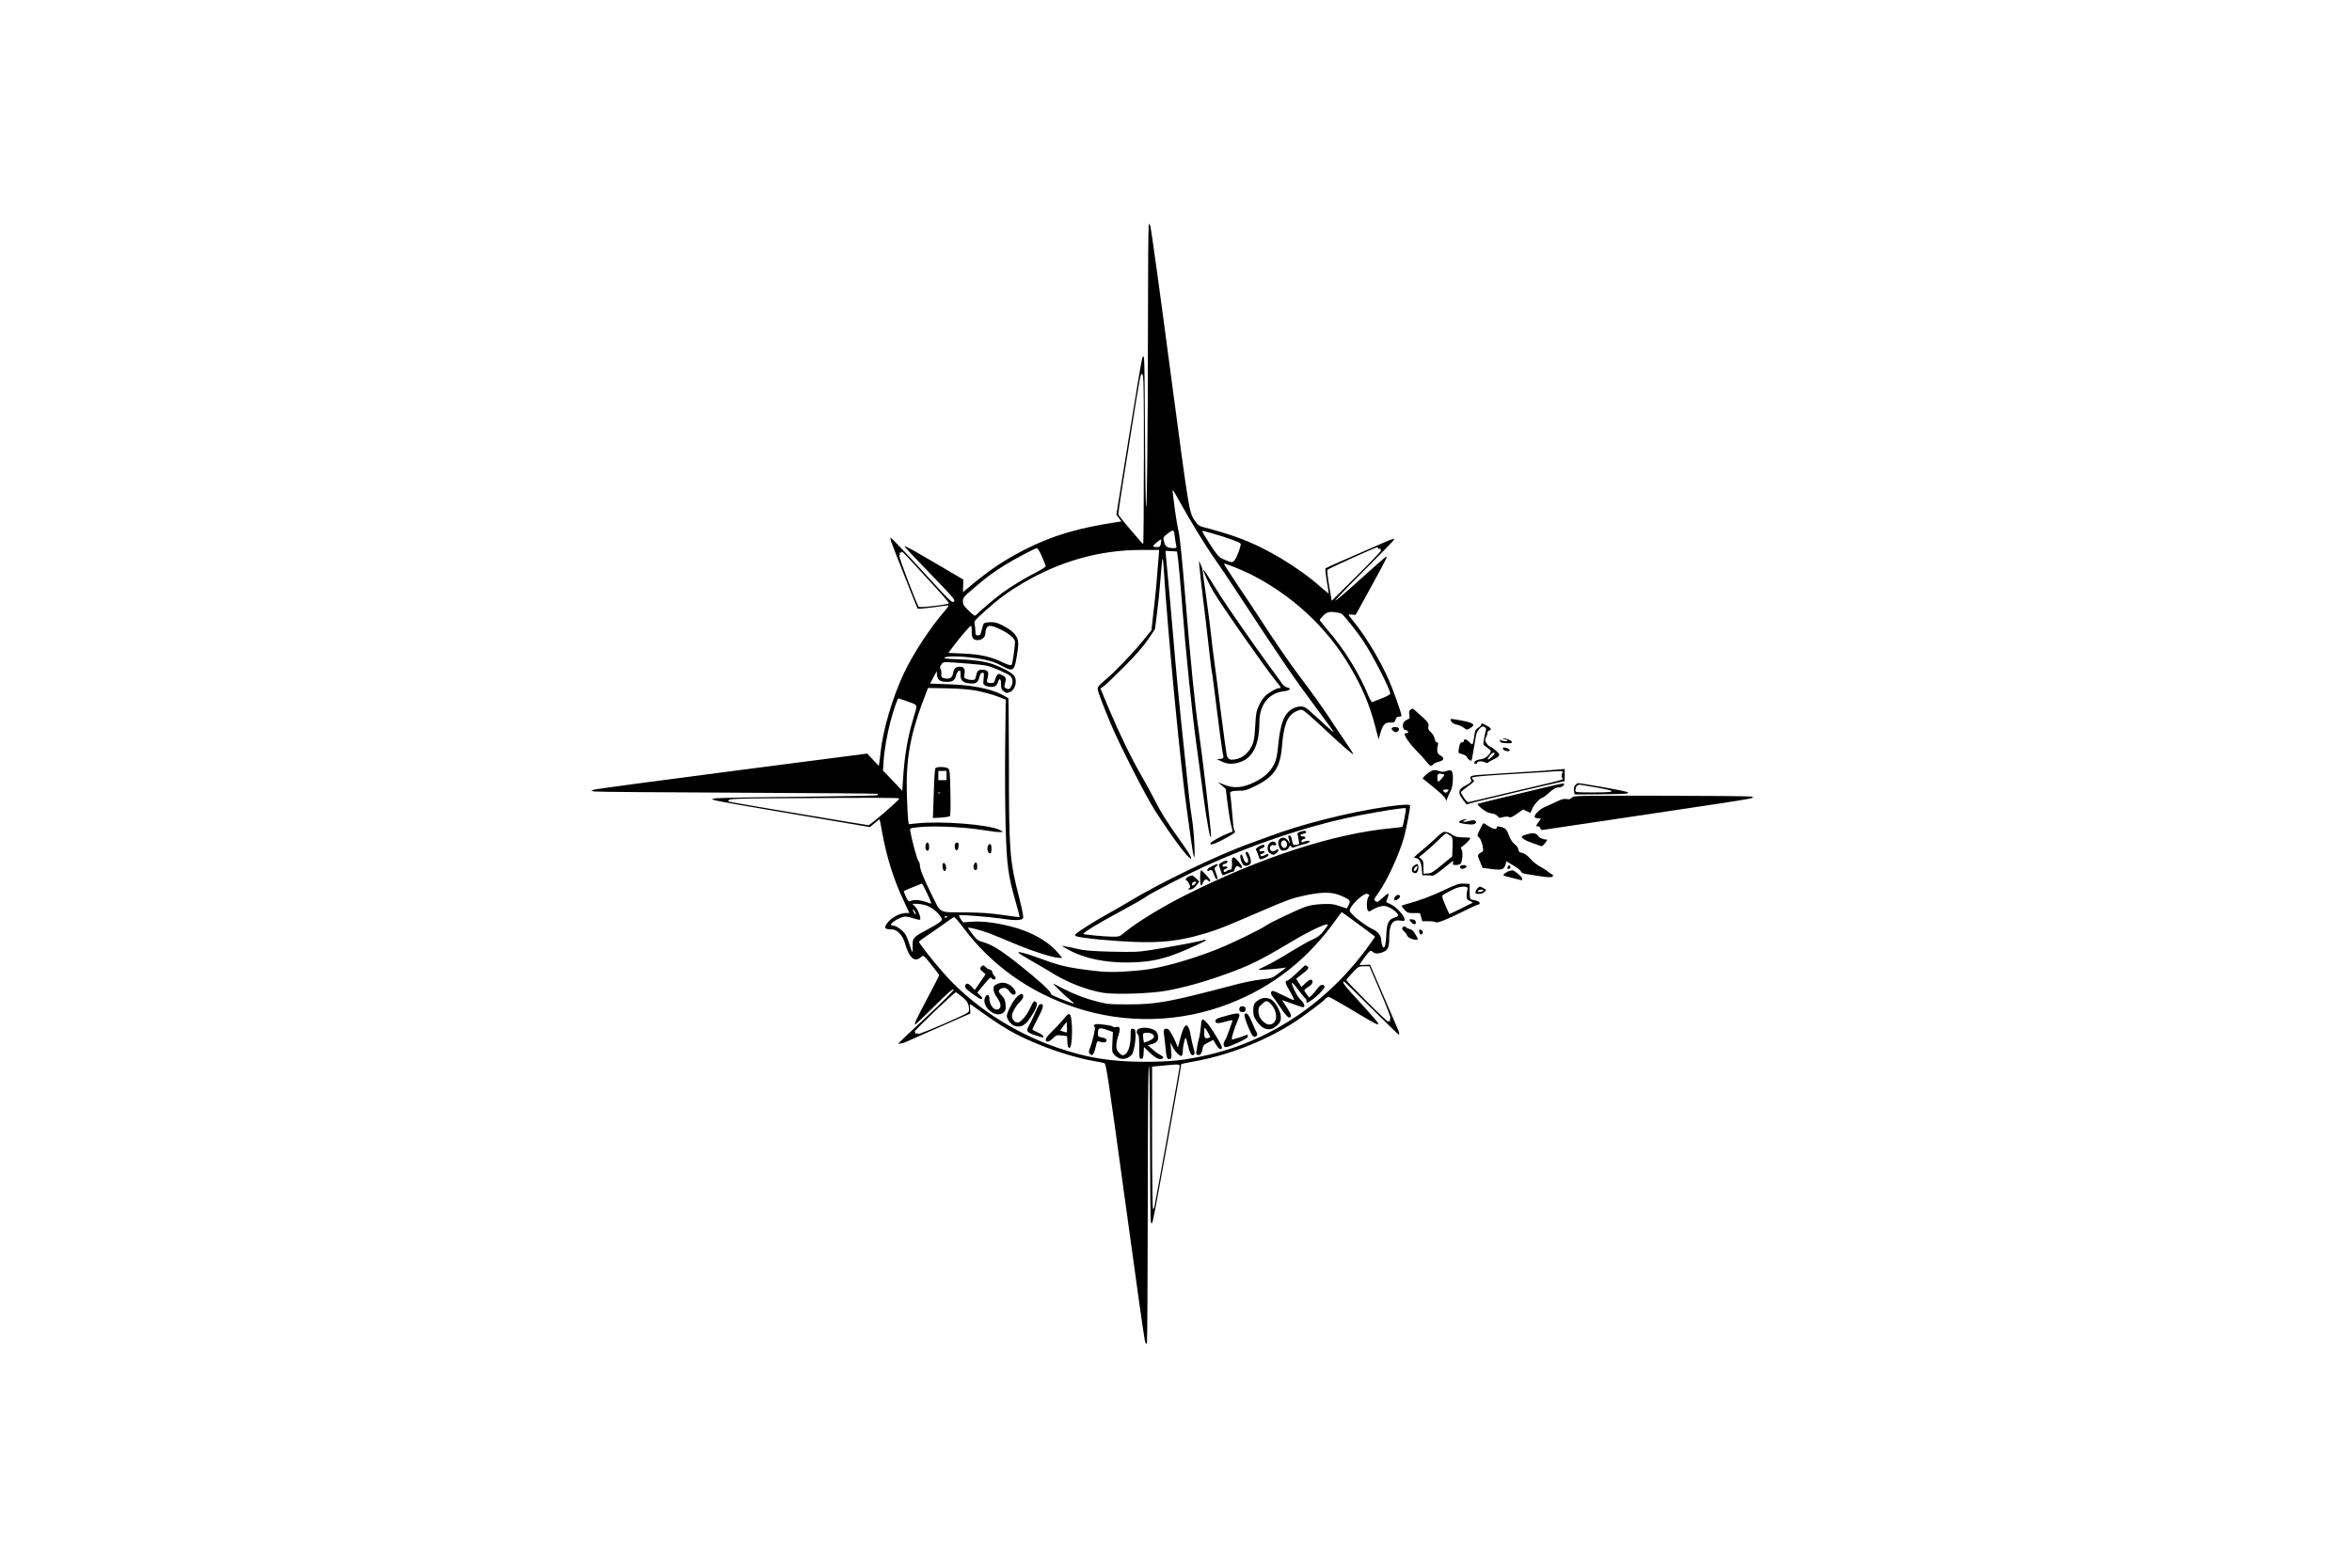 <?xml version="1.0" encoding="UTF-8"?> <svg xmlns="http://www.w3.org/2000/svg" id="Calque_2" data-name="Calque 2" viewBox="0 0 600 400"><defs><style> .cls-1 { fill: none; } .cls-1, .cls-2 { stroke-width: 0px; } </style></defs><g id="Calque_1-2" data-name="Calque 1"><rect class="cls-1" width="600" height="400"></rect><g id="Isula"><path class="cls-2" d="m293.03,57.91c-.1.47-.18,11.35-.18,24.16,0,28.17-.31,53.45-.55,46.04-.1-2.66-.18-11.87-.23-20.48-.03-8.61-.13-15.94-.23-16.3-.18-.63-.21-.63-.5.26-.16.5-1.7,9.65-3.42,20.32l-3.13,19.41.65.86.65.86-.86.13c-10.17,1.51-16.83,3.5-23.82,7.07-5.5,2.82-9.08,5.24-14.79,10.04l-.97.81.05-1.59.05-1.62-6.65-3.91c-3.65-2.17-7.07-4.1-7.57-4.3-.86-.37-.89-.37-.52.1.21.26,3.18,3.37,6.57,6.89,5.87,6.08,6.18,6.44,5.74,6.83-.44.42-.91-.05-8.27-8.09-4.28-4.67-7.85-8.37-7.88-8.24-.05.16.05.73.26,1.28.86,2.37,6.52,16.7,6.65,16.85.1.1,1.83-.05,3.83-.31,2.01-.29,3.81-.52,4.02-.52.18,0-.16.55-.76,1.23-3.78,4.33-8.19,11.03-10.59,16.12-2.9,6.13-5.4,14.63-5.97,20.35-.08.86-.21,1.96-.29,2.4l-.13.86-1.49-1.57-1.49-1.57-34.17,4.43c-18.78,2.43-34.64,4.57-35.22,4.72l-1.04.31.78.21c.44.1,16.85.23,36.47.31,19.64.08,35.77.21,35.84.29.1.08.08.23-.03.34-.1.13-9.26.29-20.32.42-11.09.1-20.56.29-21.05.39l-.91.21.91.31c.5.16,9.57,1.77,20.19,3.55l19.28,3.26,1.2-1.02c.65-.55,1.23-.99,1.25-.94.05.03.31,1.41.6,3.05,1.17,6.52,2.97,12.31,5.63,17.9l1.38,2.95h-.97c-1.38,0-3.47,1.07-4.43,2.24-1.25,1.51-1.04,1.93.91,1.93,1.36,0,2.77,1.49,3.34,3.52,1.12,3.86,2.5,5.01,4.17,3.5.55-.5.57-.47,2.56,1.98,1.1,1.38,2.01,2.58,2.01,2.71,0,.1-1.33,2.71-2.97,5.79-2.95,5.56-3.5,6.76-3.13,6.76.1,0,2.3-2.09,4.85-4.62,3.29-3.29,4.72-4.54,4.93-4.33.18.18-1.83,2.22-6.91,6.99-3.97,3.68-7.2,6.76-7.2,6.83,0,.16,1.59-.18,1.96-.42.16-.08,3.91-1.75,8.35-3.7l8.09-3.55-.1-1.25c-.08-1.23-.05-1.25.44-.89,8.24,5.97,11.11,7.64,17.74,10.3,4.23,1.7,9.47,3.26,12.97,3.89,1.43.23,2.84.52,3.13.63.44.18.89,3.08,5.27,35.01,2.61,19.15,4.88,35.27,5.06,35.84.31.99.34,1.02.52.39.1-.37.18-16.36.21-35.56.03-23.06.1-34.88.29-34.88s.26,6.68.29,19.49c.03,10.75.1,19.8.21,20.17.18.63.21.63.5-.26.39-1.17,7.36-39.68,7.23-39.91-.05-.08,1.15-.37,2.69-.63,8.66-1.46,18.03-5.01,25.51-9.7,2.53-1.57,7.75-5.45,8.56-6.34.29-.31.65-.55.86-.55.18,0,2.24,1.15,4.59,2.53,2.32,1.41,4.46,2.66,4.75,2.82s1.07.63,1.75,1.02,1.38.68,1.57.63c.29-.1-1.04-1.67-6.42-7.51-2.24-2.45-2.9-3.39-2.3-3.39.1,0,3.23,3.05,6.97,6.78s6.89,6.78,6.99,6.78c.23,0,.05-.83-.37-1.7-.13-.29-1.75-4.04-3.6-8.35l-3.37-7.83-1.33.08c-.73.05-1.33.03-1.33-.05,0-.1.6-.99,1.36-1.98,1.17-1.57,1.41-1.77,1.77-1.46.68.6,1.33.7,2.4.37,1.64-.5,2.03-1.2,2.03-3.78,0-3.5.81-4.75,2.9-4.41.89.13,1.02.1,1.02-.34,0-.81-1.98-3.03-3.31-3.7l-1.36-.68c-.05-.03.1-.52.34-1.12.55-1.36.18-1.33-1.36.1-1.12,1.04-1.28,1.12-1.72.78-.5-.34-.47-.44.81-2.24,2.27-3.26,5.24-9.76,6.44-14.03.57-2.01,1.7-7.9,1.54-8.17-.18-.31-2.11-.21-5.95.34-9.94,1.46-21.81,4.46-30.52,7.77-1.15.42-3.13,1.15-4.43,1.62-8.11,2.9-22.98,10.07-30.78,14.82-1.28.78-3.5,2.06-4.88,2.82-3.76,2.06-8.56,5.09-8.82,5.58-.18.37.05.47,1.64.73,1.04.18,3.18.42,4.75.57,13.3,1.17,18.73.83,27.03-1.67,3.31-1.02,4.62-1.54,14.71-5.9,5.97-2.56,7.23-3.03,10.43-3.7,4.62-.97,6.99-.94,9.44.16,2.14.97,2.3,1.17,1.72,2.3l-.44.86-1.83-.6c-1.59-.55-2.22-.6-4.46-.52-1.77.08-3.16.31-4.3.7-1.93.68-8.77,3.91-9.86,4.67-1.57,1.12-9.03,4.72-12.83,6.23-7.12,2.79-14.63,4.85-19.17,5.27-6.78.63-8.87.6-14.14-.1-5.14-.68-7.04-1.15-12.63-3.23-2.95-1.07-4.83-1.54-4.57-1.1.1.16,1.64,1.1,3.44,2.11s3.91,2.27,4.67,2.74c4.1,2.63,9.52,4.75,13.67,5.37,3.23.47,12.08.16,15.94-.55,4.43-.81,9.21-2.11,14.48-3.99,6.7-2.37,9.26-3.63,17.56-8.58,4.8-2.87,9.21-4.9,9.18-4.23-.03.13-.52.86-1.15,1.64-.89,1.1-1.54,1.57-2.82,2.11-.89.39-3.39,1.8-5.56,3.13-2.14,1.36-4.88,2.9-6.08,3.47-1.2.55-2.14,1.04-2.09,1.1.13.16,6.5-.39,6.78-.55.1-.08.21-.08.21-.03,0,.08-.78.73-1.77,1.43-1.72,1.3-1.8,1.33-4.49,1.62-1.51.16-4.49.76-6.65,1.33-16.9,4.46-20.01,5.03-27.26,5.03-4.67.03-5.32-.05-7.85-.68-3.18-.81-5.87-1.83-8.92-3.39-1.17-.63-2.24-1.17-2.4-1.23-.37-.13,3.44,3.55,4.49,4.33.5.37.83.7.78.76-.08.1-3.81-1.33-5.19-1.98-.42-.18-.73-.47-.73-.63,0-.55-3.18-3.42-7.85-7.15-4.9-3.89-7.04-5.22-9.39-5.9-1.28-.37-1.62-.6-2.69-1.98-.7-.89-1.2-1.64-1.15-1.7.18-.18,3.13.6,5.3,1.38,1.15.44,4.07,1.62,6.5,2.66,4.43,1.88,9.97,3.65,11.43,3.65h.78l-1.15-1.36c-1.49-1.77-3.7-3.39-6.6-4.77-4.1-1.98-11.19-3.44-15.29-3.1l-2.24.16-.6-.81c-.31-.47-.5-.91-.42-.99.21-.21,7.51.37,10.59.83,3.5.55,5.4.52,5.71-.08.16-.31-.13-1.9-1.02-5.4-2.43-9.5-2.58-11.74-2.58-34.64-.03-8.74-.08-15.97-.13-16.07-.08-.1-.89-.57-1.8-1.02-3.08-1.51-7.72-2.4-13.8-2.58l-4.38-.16.86-1.59.83-1.59.08.99c.1,1.25.81,1.75,2.56,1.75,1.51,0,2.01-.39,2.37-1.83.13-.52.42-.94.68-.99.37-.08.44.1.39.97-.05,1.41.52,2.01,2.14,2.22,1.7.23,2.27-.1,2.66-1.54.23-.83.44-1.17.78-1.17.42,0,.44.18.31,1.51-.16,1.43-.13,1.51.52,1.83.83.37,1.96.39,2.5.05.21-.13.5-.6.65-1.02.39-1.17.78-.86.78.6,0,1.07.1,1.36.7,1.8.63.47.78.5,1.54.18,1.43-.6,2.01-2.97,1.04-4.23-.63-.78-2.92-2.01-5.4-2.9-2.03-.73-5.45-1.17-9.68-1.28-1.49-.03-2.69-.16-2.69-.26,0-.7,5.82-.52,10.04.34,1.83.37,3.18.83,4.51,1.57,3.29,1.75,3.37,1.67,4.23-4.28.39-2.82-.52-4.2-3.89-5.97-1.36-.68-1.98-.86-3.1-.83-.76.03-1.51.16-1.67.31-.13.13-.39.89-.57,1.64-.26,1.25-.37,1.41-.94,1.41s-.65-.1-.68-1.17c-.03-.65-.1-1.46-.21-1.83-.16-.57.13-.91,2.53-3.08,3.68-3.29,5.97-4.98,9.63-7.15,9.65-5.71,19.77-8.56,30.42-8.56h4.51l-.16,2.14c-.47,6.16-.68,8.61-1.23,13.25l-.57,5.09-2.22,2.74c-2.79,3.42-7.36,8.14-9.7,10.07-1.33,1.1-1.8,1.64-1.8,2.11,0,.65,1.36,4.28,3.39,9.08,2.24,5.32,8.87,18.31,11.14,21.86,4.3,6.73,8.56,12.44,9.26,12.44.37,0-.52-1.54-2.79-4.7-3.13-4.38-4.88-7.12-6.26-9.91-.68-1.36-2.14-4.07-3.26-6-2.97-5.17-5.69-10.75-8.4-17.14l-2.37-5.66.89-.65c.5-.34,2.82-2.58,5.19-4.96,3.1-3.13,4.8-5.06,6.08-6.94l1.75-2.61.5-3.91c.29-2.17.65-5.69.81-7.83.18-2.17.39-4.67.5-5.61q.18-1.67.39,1.43c1.1,17.37,4.41,51.86,6.03,62.74.21,1.36.6,4.33.91,6.57.29,2.24.65,4.36.78,4.7.44,1.02.08-6.37-.5-9.83-.26-1.72-.57-4.02-.68-5.09s-.63-6.18-1.2-11.35c-1.25-11.69-2.09-20.27-3.1-32.35-.44-5.17-.97-11.03-1.17-13.04s-.42-4.28-.47-5.03l-.1-1.38,1.46.08,1.46.08.31,2.35c.16,1.28.63,6.34.99,11.22.91,11.84,2.48,27.13,3.63,35.53.52,3.78,1.36,9.94,1.85,13.7.99,7.17,1.75,11.11,1.9,9.78.1-.83-2.27-20.95-3.21-27.34-.89-5.84-1.98-16.8-3.39-33.89-.78-9.42-1.33-14.97-1.67-16.43-.29-1.23-.7-3.68-.94-5.48-.21-1.8-.47-3.78-.55-4.43-.13-1.1,0-.91,1.8,2.35,2.71,4.9,6.65,11.35,9.05,14.74,1.12,1.57,3.76,5.5,5.87,8.74,11.66,17.77,13.67,20.71,20.11,29.4,2.06,2.77,3.94,5.35,4.2,5.74.23.39-1.07-.68-2.92-2.43-1.88-1.72-3.68-3.34-4.04-3.57-.86-.6-2.14-.55-3.39.08-2.19,1.12-3.23,3.68-3.76,9.18-.29,2.87-.47,3.83-1.04,4.98-.97,1.98-2.53,3.44-5.09,4.67-2.95,1.43-5.14,1.62-7.62.65l-1.67-.68,1.02.86.99.86.47,3.76c.26,2.06.65,4.51.89,5.43.26.91.42,1.67.37,1.7s-.6.26-1.25.5c-1.59.6-4.25,2.11-4.38,2.48-.18.55.7.34,2.61-.63,2.79-1.41,3.99-2.22,3.63-2.43-.18-.13-.37-.89-.44-1.75-.26-3.29-.65-7.3-.78-7.93q-.1-.65,1.9-.65c1.9,0,2.22-.1,4.59-1.25,4.7-2.3,6.29-4.67,6.73-9.99.44-5.56,1.36-7.9,3.47-8.95.94-.47,1.41-.57,1.85-.39.34.13,2.77,2.24,5.4,4.72,4.51,4.23,7.51,6.83,7.51,6.5,0-.08-1.25-2.01-2.79-4.25-1.54-2.27-3.16-4.67-3.57-5.35-1.46-2.22-4.41-6.31-7.49-10.41-2.66-3.52-6.23-8.74-10.54-15.39-.73-1.12-2.97-4.51-5.03-7.54-2.03-3.05-3.68-5.61-3.6-5.66.16-.16,4.49,1.57,6.68,2.66,10.54,5.27,19.54,13.57,25.33,23.4,3.26,5.48,5.14,9.91,6.6,15.57l.83,3.21.44-1.51c.63-2.22,1.17-2.82,2.5-2.77.99.05,1.12-.03,1.38-.73.18-.57.42-.78.89-.78.34,0,.63-.1.63-.26,0-.63-2.14-6.65-3.23-9.13-2.17-4.85-5.58-10.59-8.45-14.22-.78-1.02-1.57-1.98-1.7-2.17-.21-.29-.08-.34.7-.26l.99.08,3.86-7.02c2.14-3.86,3.94-7.25,3.99-7.51.13-.42.08-.42-.42-.08-.31.21-3.23,2.82-6.52,5.77-3.26,2.95-6.03,5.3-6.13,5.22-.08-.1,3.26-3.6,7.46-7.8s7.62-7.72,7.62-7.83c0-.26-.81-.05-2.22.6-.57.26-4.2,1.83-8.09,3.52-3.86,1.67-7.12,3.13-7.23,3.23-.1.08.03,1.51.31,3.16s.52,3.1.52,3.23-.86-.55-1.88-1.46c-5.9-5.24-14.22-10.23-21.47-12.83-2.27-.81-6.1-1.96-9-2.69-.63-.16-1.12-.55-1.62-1.25-1.72-2.53-1.46-1.04-6.5-38.87-2.58-19.67-4.88-36.1-5.03-36.52l-.31-.78-.18.89Zm-1.23,59.4c0,11.82-.08,21.5-.18,21.5-.18-.03-5.22-5.92-6.05-7.12-.42-.6-.68,1.28,2.74-20.01,2.71-16.85,2.63-16.57,3.13-16.15.31.26.37,3.55.37,21.78Zm7.93,19.93c.1.78.26,1.7.34,2.01.1.5.03.6-.52.6-1.64,0-2.19-.29-2.5-1.3-.42-1.41-.42-1.46.94-2.48,1.41-1.07,1.49-1.02,1.75,1.17Zm9.42-1.17c3.47.94,7.23,2.3,7.36,2.66.08.18-.23,1.36-.73,2.58q-.86,2.24-1.67,2.11c-.47-.08-1.41-.42-2.11-.76-1.1-.52-1.49-.97-3.29-3.73-1.1-1.72-2.01-3.23-2.01-3.34-.03-.13.18-.16.44-.08.23.08,1.15.31,2.01.55Zm-13.02,2.61c-.16.83-.26.91-1.07.91-.5,0-.91-.1-.91-.23,0-.26,1.9-1.85,2.06-1.72.05.05,0,.52-.08,1.04Zm55.41,1.2c0,.16.18.21.42.13.21-.08.34-.05.23.08-.08.13-.03.29.13.34s-2.63,2.95-6.16,6.47l-6.44,6.39-.65-3.78c-.37-2.24-.55-3.91-.42-4.12.21-.29,12.08-5.69,12.7-5.77.1-.03.18.1.18.26Zm-85.75,2.11c.52,1.2.97,2.32.97,2.48,0,.18-1.07.86-2.37,1.54-2.74,1.36-6.47,3.63-8.58,5.17-1.8,1.33-5.71,4.59-6.37,5.35-.29.29-.63.55-.78.55s-.89-.6-1.64-1.36c-1.17-1.15-1.38-1.51-1.38-2.32,0-.86.18-1.12,2.43-3.03,3.18-2.77,5.32-4.38,8.24-6.18,2.66-1.64,7.77-4.33,8.22-4.33.18,0,.76.97,1.28,2.14Zm-29.04,5.82c2.77,3,5.11,5.66,5.22,5.9.21.37-.23.47-3.55.89-2.5.29-3.89.37-4.04.21-.5-.5-5.24-12.97-4.96-13.07.13-.05.18-.26.1-.5-.1-.29-.05-.37.13-.23.18.1.31.05.31-.16,0-.42.65.23,6.78,6.97Zm105.42,8.74c.65.37,4.15,4.77,5.79,7.3,2.61,4.04,6.7,12.08,6.7,13.15,0,.18-.97.73-2.14,1.17-1.2.47-2.3.91-2.45.97-.13.08-.55-.55-.89-1.38-2.4-5.92-6.23-12.13-10.67-17.22-1.02-1.2-1.85-2.24-1.85-2.35s.44-.65.99-1.2q.97-1.02,2.53-.83c.83.08,1.75.26,1.98.39Zm-94.28,4.54c-.03,1.7.34,2.24,1.54,2.24,1.04,0,1.93-.76,1.93-1.67,0-.37.1-.94.26-1.3.37-.97,1.3-.89,3.81.34,2.06.99,3.5,2.27,3.5,3.1,0,.97-.57,5.14-.78,5.69q-.23.57-2.27-.44c-2.97-1.46-5.77-2.11-10.2-2.3l-3.76-.16,1.38-1.83c1.77-2.35,4.12-5.09,4.41-5.09.13,0,.21.63.18,1.41Zm-.7,8.24c1.93.16,4.04.39,4.64.55,1.3.29,5.17,1.96,5.84,2.53s.83,1.72.34,2.63c-.44.86-.68.97-1.43.55-.42-.21-.44-.39-.23-1.1.39-1.41.29-1.75-.7-2.22-.91-.44-.94-.44-1.33.05-.21.29-.44.83-.52,1.23-.13.63-.29.73-1.02.73-1.1,0-1.17-.16-.81-1.49.37-1.41,0-1.9-1.41-1.9-1.1,0-1.3.26-1.64,1.88-.13.6-.31.73-.94.73-.42,0-1.04-.1-1.41-.26-.63-.23-.68-.34-.52-1.3.21-1.23-.18-1.83-1.12-1.83-1.07,0-1.59.44-1.77,1.57-.21,1.25-.81,1.64-2.09,1.41-.91-.16-1.02-.29-.91-1.33.03-.31-.08-.81-.23-1.07-.21-.42-.16-.65.23-1.17.57-.73.08-.73,7.04-.18Zm2.48,7.02c1.59.34,3.78.94,4.88,1.38l2.01.78-.13,11.53c-.08,6.31-.03,15.55.1,20.5.29,10.25.63,12.81,2.53,19.43.63,2.14,1.1,3.97,1.02,4.02-.05.05-1.96-.18-4.2-.52-3.23-.47-5.37-.63-9.86-.68-6.76-.05-5.87.42-8.35-4.51-1.98-3.99-3-6.52-3-7.46,0-.39-.16-.91-.37-1.12-.34-.37-1.64-5.14-2.06-7.49-.16-.78-.1-.83.68-.99,3.76-.65,12.37-.34,18.39.65,1.77.29,3.52.5,3.91.44l.7-.08-.78-.42c-2.63-1.41-14.84-2.4-21.29-1.72l-2.01.21-.16-.99c-.08-.55-.23-3.18-.31-5.84-.37-9.99.83-16.41,5.09-27.21l.29-.73,5.03.1c3.73.1,5.74.29,7.88.7Zm-18,2.69c2.58.94,2.45.5,1.33,4.25-1.51,5.03-2.27,9.6-2.66,15.89l-.16,2.61-2.45-2.61-2.48-2.58.16-2.43c.16-2.63.89-6.83,1.72-9.97s1.83-6,2.06-6c.1,0,1.23.37,2.48.83Zm-2.27,24.73c-.18.55-7.41,6.78-7.85,6.78s-32.97-5.48-35.09-5.9c-.68-.13-.78-.23-.55-.52s2.27-.37,10.38-.44c27.42-.18,33.21-.18,33.1.08Zm129.24,2.48c.13.16-.68,4.49-.89,4.72-.08.05-1.41.23-2.97.37-14.5,1.36-33.21,7.43-52.28,17.01-6,3-12.6,7.04-15.6,9.55-1.23,1.04-1.38,1.1-3,1.1-1.8,0-6.81-.47-7.46-.68-.5-.16,3.5-2.63,9.89-6.05,2.79-1.51,5.5-3.05,6-3.44,1.15-.89,9.86-5.4,14.87-7.72,11.92-5.45,24.99-9.91,36.65-12.47,3.78-.83,10.9-2.09,13.17-2.32.5-.05,1.04-.13,1.2-.13.16-.03.34,0,.42.08Zm-122.06,21.83c.68,1.43,1.1,2.56.91,2.5-2.71-1.02-4.04-1.17-5.43-.63-.29.1-.55-.23-.99-1.2-.31-.73-.55-1.36-.52-1.38.13-.13,4.51-1.93,4.64-1.93.08,0,.68,1.17,1.38,2.63Zm112.46.1c.37.13.37.21.03.7-.47.65-.52,3.08-.08,3.52.21.21.44.18.97-.18.83-.57,2.24-1.07,3.08-1.07s2.4.83,3.18,1.67c.7.76.63.94-.55,1.33-1.46.47-1.88,1.38-2.03,4.43-.13,2.92-.55,3.94-1.04,2.63-.13-.39-.26-1.02-.26-1.38,0-1.07-.81-2.11-2.09-2.71-1.51-.7-4.04-2.53-5.19-3.73-.78-.78-.86-1.02-.63-1.51.65-1.41,3-3.57,4.17-3.86.03,0,.21.08.44.16Zm-112.46,2.97c1.36.5,2.95,1.88,3.55,3.05.26.5.18.65-.55,1.2-.47.37-1.98,1.25-3.37,1.98-3.26,1.75-3.44,1.96-3.39,3.94.03.86-.03,1.57-.08,1.57-.08,0-.37-.76-.65-1.7-.29-.91-.7-2.01-.91-2.43-.57-1.12-2.11-2.35-3.16-2.56-.91-.16-.94-.18-.47-.68.55-.6,1.96-1.36,3-1.62.44-.1,1.33.03,2.3.37.89.29,1.7.47,1.83.39.39-.23-.44-2.5-1.2-3.29l-.73-.76h1.23c.65,0,1.83.23,2.61.52Zm-2.97,2.09c0,.23-.16.1-.37-.26-.5-.86-.5-1.28,0-.63.21.26.37.68.37.89Zm111.57,1.57c1.57,1.15,3.47,2.56,4.23,3.13l1.38,1.07-1.23,1.75c-10.12,14.4-24.78,24.52-41.06,28.33-5.95,1.41-9.83,1.83-16.43,1.83-8.79-.03-14.66-.97-22.41-3.63-11.35-3.89-21.97-10.93-29.32-19.43-2.71-3.1-5.92-7.23-5.92-7.59,0-.1,1.33-1.07,2.95-2.14,1.59-1.1,3.55-2.45,4.33-3.03.78-.6,1.57-1.07,1.72-1.07.18,0,1.07,1.02,2.01,2.27,7.3,9.86,17.11,16.9,29.04,20.82,12.73,4.2,26.74,3.81,39.21-1.07,11.11-4.33,20.17-11.48,27.26-21.57.7-.97,1.28-1.75,1.33-1.75s1.36.94,2.92,2.09Zm-103.46-.94c0,.05-.18.16-.39.26-.21.08-.39.03-.39-.1,0-.16.18-.26.39-.26s.39.05.39.1Zm110.43,19.25c1.57,3.63,2.71,6.63,2.56,6.68-.13.05-.18.26-.1.5.1.29.05.37-.13.23-.18-.1-.31-.05-.31.16,0,.18-2.4-2.06-5.35-5.01s-5.35-5.45-5.35-5.61c0-.13.7-.99,1.57-1.9,1.51-1.59,1.54-1.62,2.92-1.62h1.38l2.82,6.57Zm-106.67,1.25c1.38,1.17,1.72,1.8,1.72,3.37,0,.65-.37.83-6.44,3.5-3.55,1.54-6.5,2.71-6.55,2.56-.05-.13-.26-.18-.5-.1-.26.1-.37.05-.26-.1s.05-.34-.1-.39c-.31-.1,10.2-10.12,10.51-10.04.1.03.83.57,1.62,1.23Zm55.46,17.74c0,.42-5.74,32.37-6.42,35.66-.08.47-.26.78-.39.7s-.23-8.11-.23-18.23v-18.08l1.64-.16c.89-.08,1.98-.21,2.4-.23.44-.05,1.28-.13,1.9-.16.94-.03,1.1.05,1.1.5Z"></path><path class="cls-2" d="m238.64,195.99c-.16.21-.34,2.97-.44,6.55l-.21,6.18,2.03-.1c1.12-.08,2.14-.23,2.3-.39s.21-2.45.13-6.05c-.1-5.27-.16-5.82-.6-6.13-.63-.44-2.84-.47-3.21-.05Zm2.82,1.9v1.17h-2.09v-2.35h2.09v1.17Zm-1.64,4.46c-.08.08-.31.1-.5.03-.21-.08-.13-.16.16-.16.29-.03.44.05.34.13Z"></path><path class="cls-2" d="m236.13,215.61c-.18.78.05,1.46.52,1.46.26,0,.37-.31.37-1.04,0-1.17-.63-1.46-.89-.42Z"></path><path class="cls-2" d="m243.64,215.35c-.23.65,0,1.59.42,1.59.26,0,.42-.31.47-.99.05-.73,0-.97-.34-.97-.21,0-.47.16-.55.37Z"></path><path class="cls-2" d="m252.2,215.56c-.42.42-.39,1.64.03,2.01.5.39.7.1.7-1.04,0-1.07-.26-1.43-.73-.97Z"></path><path class="cls-2" d="m248.5,220.46c-.34.65-.1,1.57.42,1.57.23,0,.37-.29.37-.89,0-1.1-.39-1.41-.78-.68Z"></path><path class="cls-2" d="m240.46,221.17c.08,1.02.55,1.43.83.73.23-.63-.1-1.7-.55-1.7-.26,0-.34.26-.29.97Z"></path><path class="cls-2" d="m331.77,212.19c-.7.21-.83.37-.73.81.05.31.21.97.29,1.49.16.91.13.97-.63,1.07-.86.13-.86.1-1.2-1.57-.1-.5-.34-.83-.57-.83-.29,0-.37.16-.23.57.42,1.57.44,1.9.05,1.07-.63-1.38-2.22-1.43-2.63-.08-.08.26.03.91.23,1.43.37.83.5.94,1.23.86.5-.05.94-.29,1.12-.6.16-.29.31-.57.37-.65.05-.05.18.05.31.26.21.34.37.34,1.1.03.47-.18,1.28-.42,1.77-.55,1.28-.29,1.83-.52,1.83-.83,0-.26-.78-.18-1.62.18-.34.13-.47.08-.47-.21,0-.21.23-.44.52-.52.73-.18.65-.7-.13-.7-.91,0-.81-.5.13-.7.44-.08.76-.26.7-.42-.13-.39-.47-.42-1.43-.1Zm-3.44,3.34c0,.73-.65,1.1-1.15.63-.55-.55-.52-1.33.05-1.67.5-.29,1.1.26,1.1,1.04Z"></path><path class="cls-2" d="m323.81,215.19c-.65.7-.57,2.03.13,2.5.78.55,1.15.52,1.77-.1.68-.68.42-1.25-.29-.63-.52.47-1.2.34-1.43-.29-.21-.52.39-1.23.89-1.04.55.21.91-.13.55-.55-.42-.5-1.12-.47-1.62.1Z"></path><path class="cls-2" d="m321.07,216.03c-.63.39-.81.63-.63.86.13.18.39.81.57,1.41.31,1.04.34,1.07,1.15.81.97-.31,1.64-.91,1.38-1.17-.1-.1-.52.03-.94.26-.68.39-1.07.37-1.07-.1,0-.08.23-.23.52-.31s.52-.29.52-.44c0-.21-.23-.26-.65-.16-.47.13-.65.05-.65-.23,0-.21.29-.44.65-.55.37-.08.65-.31.65-.52,0-.52-.5-.44-1.51.16Z"></path><path class="cls-2" d="m317.81,217.49c-.08.1,0,.5.21.91.55,1.02.52,1.85-.05,1.75-.29-.05-.6-.52-.83-1.2-.23-.81-.44-1.04-.63-.86-.34.34.16,2.17.73,2.63.52.44,1.62.1,1.83-.55.1-.31,0-1.04-.26-1.7-.42-1.1-.65-1.33-.99-.99Z"></path><path class="cls-2" d="m314.34,219c-.08.21-.13.52-.08.7.13.97-.05,2.35-.29,2.19-.13-.08-.52.03-.83.23-.73.52-.99.52-.99.05,0-.18.23-.42.55-.5s.47-.26.37-.44c-.1-.16-.39-.21-.68-.13-.34.1-.5.05-.5-.23,0-.23.16-.42.34-.42.55,0,1.04-.44.86-.76-.26-.39-2.32.68-2.14,1.1.08.18.29.81.47,1.41.18.63.42,1.12.52,1.12.13,0,.65-.21,1.2-.44.52-.23,1.15-.44,1.36-.44.21-.03.42-.29.47-.63.1-.7.73-1.04,1.17-.6.37.37.7.37.7,0s-1.54-2.27-2.01-2.43c-.18-.08-.42.03-.5.21Z"></path><path class="cls-2" d="m309.1,221.06c-.63.29-1.12.7-1.12.89,0,.39.13.42.76.1.39-.21.52-.05.91,1.04.26.7.57,1.28.7,1.28.34,0,.29-.5-.21-1.77-.39-1.07-.39-1.17,0-1.41.44-.23.63-.76.26-.7-.13,0-.7.26-1.3.57Z"></path><path class="cls-2" d="m306.15,223.99c0,2.06.29,2.5.76,1.17.26-.76.89-1.04,1.2-.52.21.31.65.34.65.03s-2.09-2.63-2.37-2.63c-.13,0-.23.89-.23,1.96Z"></path><path class="cls-2" d="m303.23,223.65c-.65.23-1.04.99-.52.99.13,0,.39.39.63.86.39.81.39.89-.03,1.17-.37.23-.31.29.26.29.5.03.97-.26,1.51-.89.44-.52.81-1.02.81-1.12,0-.23-1.57-1.62-1.8-1.59-.08,0-.47.13-.86.29Zm1.88,1.46c0,.26-.57.83-.83.83-.34,0-.23-.73.13-.86.5-.21.7-.21.7.03Z"></path><path class="cls-2" d="m250.37,246.6c-.47.47-.39.78.39,1.41l.68.55-1.38,2.03-1.41,2.01-.73-.81c-.39-.44-.91-.81-1.12-.81-.57,0-.78.7-.37,1.23.55.65,3.42,2.69,3.81,2.69.52,0,.42-.37-.29-1.02l-.65-.6,1.59-1.93c1.59-1.93,1.88-2.14,2.17-1.67.23.39.91.31.91-.1,0-.18-.16-.5-.37-.68-.21-.16-.42-.55-.47-.86-.05-.37-.29-.6-.63-.65-.31-.05-.78-.31-1.04-.6-.52-.57-.68-.6-1.1-.18Z"></path><path class="cls-2" d="m330.83,248.25c-1.15,1.07-2.22,1.96-2.4,1.96-.76,0-.6.68.65,2.77.73,1.23,1.17,2.19.99,2.19s-1.38-.52-2.66-1.17c-1.3-.65-2.5-1.17-2.69-1.17-.57,0-.65.78-.1,1.38.29.31,1.23,1.67,2.11,2.97,1.12,1.67,1.77,2.43,2.14,2.43.78,0,.6-.76-.68-2.69-.65-.97-1.15-1.75-1.12-1.75.05,0,1.17.42,2.53.91,1.33.5,2.61.91,2.79.91.63,0,.39-.91-.44-1.72-.81-.76-1.38-1.72-2.14-3.57-.63-1.49-.1-1.15,1.49.99.81,1.07,1.59,2.01,1.72,2.09.16.08.26.39.26.68,0,.52.03.52.83.05,1.51-.86,3.97-3.34,3.78-3.81-.29-.76-1.12-.5-1.85.57-.39.55-.99,1.28-1.36,1.62l-.68.63-.63-.78c-.34-.44-.63-.91-.63-1.04,0-.16.47-.57,1.04-.91.7-.44,1.04-.83,1.04-1.25,0-.86-.73-.73-1.83.34l-.97.94-.68-1.02-.68-1.04.57-.5c.31-.26,1.02-.81,1.57-1.23,1.02-.76,1.23-1.3.55-1.57-.23-.08-.42-.16-.44-.16s-.99.89-2.11,1.96Z"></path><path class="cls-2" d="m254.31,251.12c-.73.31-.86.5-.86,1.25,0,.57.29,1.28.78,1.98,1.04,1.41,1.28,2.58.65,3.05-1.04.76-2.48-.78-2.48-2.63,0-1.02-.57-1.25-1.04-.42-1.28,2.43,2.82,5.82,4.72,3.91.47-.47.55-.78.44-1.96s-.29-1.59-1.02-2.35c-.7-.73-.81-.99-.6-1.36.16-.23.63-.47,1.07-.52.63-.05.91.1,1.49.83.73.99,1.38,1.2,1.62.55.21-.55-.78-1.83-1.83-2.32-1.07-.5-1.85-.52-2.95-.03Z"></path><path class="cls-2" d="m259.09,254.72c-1.02,1.25-2.24,3.68-2.24,4.51,0,.89,1.1,2.27,2.03,2.56,1.51.42,2.63-.13,3.89-2.01,1.51-2.22,2.01-3.52,1.62-3.99-.5-.6-.73-.44-1.51,1.25-.94,2.06-2.48,3.86-3.26,3.86s-1.46-.78-1.46-1.72c0-.86,1.1-2.74,2.19-3.73.37-.37.68-.91.68-1.25,0-.97-.89-.73-1.93.52Z"></path><path class="cls-2" d="m321.41,254.95c-1.38.76-1.7,1.28-1.7,2.84,0,1.25.13,1.67.86,2.74,1.67,2.4,3.57,2.77,5.35.99.68-.68.83-1.04.83-1.98,0-1.3-1.12-3.47-2.24-4.36-.76-.6-2.24-.73-3.1-.23Zm2.95,1.41c1.83,2.19,1.46,5.06-.63,5.06-.7,0-1.83-.89-2.32-1.83-.52-.99-.5-2.5.03-2.92.21-.18.6-.55.83-.78.68-.68,1.25-.55,2.09.47Z"></path><path class="cls-2" d="m264.98,256.52c-.13.18-.57,1.1-.97,2.03s-.99,2.19-1.33,2.79c-1.02,1.77-.91,2.01,1.36,2.79,1.1.39,2.03.65,2.11.57.29-.26-.47-.91-1.64-1.38-.63-.26-1.15-.57-1.15-.68s.65-1.41,1.43-2.9c1.38-2.58,1.59-3.55.78-3.55-.18,0-.44.16-.6.31Z"></path><path class="cls-2" d="m316.24,257.09c-.29.73.1,1.23.83,1.15.52-.05.68-.21.68-.73s-.16-.68-.68-.73c-.44-.05-.76.08-.83.31Z"></path><path class="cls-2" d="m271.19,260.17c-.76.91-2.06,2.3-2.9,3.1-1.57,1.49-1.88,2.22-1.12,2.5.26.08.76-.21,1.36-.78.94-.91,1.04-.94,2.32-.78l1.36.16.08,1.46c.05,1.1.18,1.49.5,1.54.86.16.94-7.85.1-8.56-.26-.23-.68.1-1.7,1.36Zm.97,3.23c-.05.05-.47-.03-.91-.18l-.81-.29.83-1.12.83-1.1.08,1.28c.05.73.03,1.36-.03,1.41Z"></path><path class="cls-2" d="m312.8,259.18c-2.4.65-2.74.81-2.74,1.36,0,.65.63.68,2.58.13,1.51-.42,1.88-.44,1.75-.16-.08.21-.44,1.28-.83,2.4s-.86,2.27-1.07,2.56c-.55.83-.44,1.7.26,1.7.81,0,5.35-2.09,5.53-2.56.21-.57-.05-.7-.73-.39-.31.16-1.1.42-1.72.6-.6.16-1.28.37-1.49.44-.39.13.44-2.71,1.43-4.96.86-1.96.57-2.09-2.97-1.12Z"></path><path class="cls-2" d="m317.52,258.79c-.21.31.37,2.11,1.28,4.12.52,1.17.86,1.64,1.23,1.64.57,0,.89-.65.55-1.12-.13-.16-.6-1.15-.99-2.14-.97-2.37-1.64-3.18-2.06-2.5Z"></path><path class="cls-2" d="m306.59,260.3c-.08.13-.21,1.02-.29,2.03-.1.99-.31,2.3-.5,2.87-.16.57-.31,1.28-.34,1.57s-.13.91-.23,1.36c-.16.68-.1.89.23,1.02.63.23,1.12-.29,1.3-1.46.13-.91.31-1.12,1.46-1.7l1.28-.65.7,1.17c.65,1.12,1.2,1.46,1.54.91.21-.34-2.4-4.72-3.65-6.21-.94-1.07-1.3-1.28-1.51-.91Zm1.54,3.08c.37.65.65,1.23.6,1.28s-.42.16-.81.26q-.73.16-.73-1.28c0-.78.05-1.43.13-1.43.05,0,.42.52.81,1.17Z"></path><path class="cls-2" d="m279.49,261.34c-.5.13-.63.5-.23.65.29.08-.47,3.5-1.17,5.32-.42,1.1-.42,1.2-.03,1.62.39.37.5.37.78.05.21-.21.5-1.07.68-1.9.31-1.38.37-1.49.89-1.33,1.12.39,1.88.26,1.88-.29,0-.39-.26-.55-1.1-.73-1.02-.18-1.12-.29-1.12-.97,0-1.62.37-1.7,2.9-.78l.94.34-.13,2.58c-.13,2.56-.1,2.58.6,3.34,1.28,1.33,3.08,1.25,4.36-.16.5-.57,1.07-3.91.94-5.45-.05-.86-.18-1.07-.65-1.12-.57-.08-.6,0-.6,1.7,0,3-.83,5.03-2.09,5.03-.16,0-.57-.29-.91-.65-.81-.78-.86-2.06-.16-4.3.63-1.96.5-2.45-.52-2.24-.42.08-.81.03-.89-.1-.13-.21-.63-.31-3.26-.63-.37-.05-.86-.03-1.1.03Z"></path><path class="cls-2" d="m301.82,262.65c-.23.52-.63,1.77-.86,2.79l-.47,1.85-.44-1.07c-.7-1.72-1.62-3.34-2.06-3.6-.68-.42-1.3.03-1.12.83.08.39.26,1.98.42,3.55.26,2.97.44,3.47,1.2,3.18.39-.16.42-.42.26-2.19l-.16-2.01.52,1.07c.63,1.28,1.93,2.58,2.32,2.35.16-.1.29-.57.29-1.07,0-1.12.5-3.52.73-3.52.1,0,.39.94.65,2.11.47,2.06.94,2.71,1.54,2.11.18-.18.13-.65-.16-1.54-.21-.68-.52-2.06-.68-3.05-.47-2.92-1.23-3.63-1.98-1.8Z"></path><path class="cls-2" d="m290.57,262.46c-.65.26-.81,1.15-.26,1.49.21.16.31,1.1.31,3.21,0,2.82.03,3,.52,3,.44,0,.52-.21.6-1.51l.08-1.51,1.33,1.3c1.41,1.38,2.56,2.01,3.21,1.75.63-.23.47-.63-.44-1.07-.47-.23-1.38-.86-1.98-1.43l-1.15-1.02.76-.18c1.33-.31,1.9-.83,1.9-1.75,0-.47-.18-1.1-.39-1.41-.65-.94-3.13-1.41-4.49-.86Zm3.42,1.38c.76.55.39,1.23-.94,1.75l-1.23.47-.16-1.02c-.1-.55-.1-1.12,0-1.28.23-.37,1.77-.31,2.32.08Z"></path><path class="cls-2" d="m306.04,145.07c.08,1.07.42,4.17.76,6.91.37,2.71.99,8.11,1.43,12,.44,3.86.83,7.2.91,7.38s.65,4.64,1.3,9.89c.65,5.27,1.3,10.04,1.43,10.64.37,1.57.34,1.64-.57,1.75l-.86.08,1.2.57c1.36.68,2.77.76,4.51.23,3.39-1.02,5.11-4.43,5.11-10.12,0-4.54,2.37-7.59,6.23-8.01,1.57-.18,2.09-.73.89-.97-.44-.1-.99-.52-1.41-1.1-.37-.55-1.77-2.5-3.16-4.36-3.6-4.93-10.83-15.29-12.47-17.92-.78-1.23-2.06-3.26-2.84-4.51-.76-1.23-1.43-2.19-1.49-2.14-.21.21,1.23,3.34,2.53,5.58,2.06,3.52,13.2,19.43,16.02,22.9,1.3,1.59,1.36,1.7.78,1.7-.7,0-2.84,1.23-3.7,2.14-.47.47-1.15,1.54-1.54,2.4-.6,1.3-.73,2.03-.89,5.09-.16,2.82-.31,3.86-.76,4.88-1.04,2.35-2.95,3.73-5.17,3.76q-1.07,0-1.36-1.25c-.13-.68-.78-5.5-1.46-10.75-.65-5.24-1.41-11.17-1.7-13.17s-.63-4.88-.78-6.39-.7-5.74-1.2-9.39c-.52-3.65-.97-6.94-.99-7.3s-.26-1.07-.5-1.57l-.44-.91.16,1.96Z"></path><path class="cls-2" d="m359.81,181.1c-.34.21-.42.47-.29,1.25.13.86.08,1.04-.37,1.17-.26.1-.7.39-.97.68-.57.63-.31,2.09.39,2.09.26,0,.52.18.63.39.1.26-.03.39-.37.39-.29,0-.52.05-.52.13,0,.73,1.15,2.37,2.84,4.15,1.15,1.15,2.43,2.56,2.82,3.08.81,1.07,1.15,1.2,1.64.6.18-.23.83-.52,1.46-.68,1.43-.37,1.51-.99.21-1.7q-.97-.52-.47-2.53c.13-.55.08-.7-.23-.7-.29,0-.47-.34-.6-.94-.1-.55-.5-1.23-.94-1.64-.65-.55-.76-.81-.65-1.51.13-.78,0-.99-1.85-2.69-1.1-.99-2.06-1.83-2.14-1.83s-.34.13-.6.29Z"></path><path class="cls-2" d="m370.06,183.58c0,.57.68,1.15,1.51,1.3.52.08,1.33.44,1.8.78.81.6.83.6,1.62.16,1.57-.89.99-1.41-2.19-1.98-2.61-.47-2.74-.47-2.74-.26Z"></path><path class="cls-2" d="m377.89,184.83c0,.21-.34.6-.76.83-.5.29-.81.73-.91,1.25-.05.44-.21,1.3-.29,1.9-.1.63-.26,1.12-.37,1.12s-.47-.29-.81-.65c-.68-.73-1.3-.86-1.3-.26,0,.21-.21.39-.5.39-.37,0-.55.29-.73,1.3-.16.73-.18,1.36-.1,1.41s.6.23,1.15.39c.52.18.97.5.97.68,0,.31.73.91,1.12.91.05,0,.23-.83.39-1.83.18-1.02.44-2.69.63-3.73.23-1.46.47-2.03,1.04-2.61.6-.63.81-.68,1.28-.44.31.18.47.47.39.68s-.29,1.15-.47,2.11c-.31,1.7-.31,1.72.31,2.14.34.23.86.63,1.15.86q.55.44-.39,1.41c-.7.68-1.23.97-1.93,1.04-.97.08-1.7.5-1.7.91,0,.13.18.23.39.23s.39-.1.39-.23c0-.42,1.15-.52,1.88-.16.39.18.78.26.86.13s.65-.47,1.28-.78c1.96-.94,2.03-1.23.68-2.37-.65-.57-1.33-1.02-1.51-1.02s-.55-.37-.81-.81c-.44-.7-.44-.89-.13-1.49.21-.39.37-.91.37-1.17,0-.29.23-.55.52-.63.7-.18.29-.7-1.1-1.41-.81-.42-.99-.44-.99-.13Zm3.39,7.41c0,.34-1.54,1.72-1.72,1.54-.23-.21.99-1.72,1.41-1.72.16-.03.31.08.31.18Z"></path><path class="cls-2" d="m355.04,185.82c-.18.29.55.99,1.07.99.44,0,.89-.55.73-.94-.16-.44-1.54-.5-1.8-.05Z"></path><path class="cls-2" d="m383.63,188.56c1.1.21,1.3.65.26.55-.5-.05-1.02-.21-1.12-.34-.13-.16-.18-.03-.13.26.08.44.31.52,1.59.6,1.12.05,1.49,0,1.49-.26,0-.39-1.43-1.02-2.24-.97-.34.03-.29.08.16.16Z"></path><path class="cls-2" d="m383.37,190.99c0,.39,1.04.83,1.51.65.39-.16.39-.21-.05-.55-.6-.42-1.46-.5-1.46-.1Z"></path><path class="cls-2" d="m394.32,196.62c-6.55.44-12.57.83-16.1,1.04-2.22.13-2.95.26-3.08.57-.08.21-.03.52.13.7.29.37-.18.89-1.43,1.51-1.9.97-2.03,1.77-.57,3.7.44.57.83,1.07.86,1.12s.31-.05.63-.21c.39-.21,23.84-5.74,24.37-5.74.03,0,.03-.7.03-1.57v-1.54s-2.17.21-4.83.39Zm4.17.78c-.18.47-.18.81,0,1.02.39.47.31.5-3,1.3-2.24.52-18.57,4.41-20.79,4.93-.31.08-.7-.29-1.25-1.1-.42-.65-.78-1.28-.78-1.41,0-.1.76-.76,1.7-1.43,1.7-1.23,1.9-1.49,1.43-1.77-.13-.08-.26-.31-.26-.5,0-.23,2.01-.44,7.9-.81,4.33-.26,9.1-.55,10.62-.65,5.06-.34,4.72-.37,4.43.42Z"></path><path class="cls-2" d="m364.71,196.96c-.42.26-1.02.73-1.3,1.07l-.52.57.68.55c.37.31,1.62,1.33,2.79,2.27s2.22,1.98,2.37,2.35l.26.65.18-.63c.1-.34.47-1.15.78-1.77.47-.86.63-1.62.68-3.1.05-2.32-.23-2.69-1.72-2.17-.65.23-1.07.23-1.72,0-1.17-.39-1.57-.37-2.48.21Zm3.73.7c.18.13-1.36,1.9-1.57,1.77-.1-.08-.21-.6-.21-1.15q0-1.02.86-.86c.44.08.89.18.91.23Zm1.1,3.91c0,.08-.16.29-.34.47-.26.29-.44.29-.78.03-.23-.16-.37-.39-.26-.47.21-.23,1.38-.23,1.38-.03Z"></path><path class="cls-2" d="m387.8,202.44c-5.82,1.38-10.7,2.58-10.85,2.66-.16.05.31.6,1.04,1.2.97.78,1.67,1.12,2.45,1.23.7.08,1.28.34,1.57.7.42.5.57.52,1.46.26.65-.16,1.17-.18,1.49-.03.37.21.81.03,2.03-.83l1.59-1.1.91.44.94.44.47-1.12c.47-1.07,2.09-2.79,2.66-2.79.13,0,.73-.44,1.36-1.02,1.3-1.2,2.03-1.59,2.84-1.59.63,0,1.25-.42,1.25-.83,0-.31.08-.34-11.22,2.37Z"></path><path class="cls-2" d="m401.76,200.45c-.26.42-.34.91-.23,1.43l.18.83,6.29-.03c3.44-.03,6.57-.1,6.94-.21.63-.18.63-.21-.26-.5-.94-.31-11.27-2.14-12.08-2.14-.23,0-.6.29-.83.6Zm4.57.31c6.39,1.1,6.42,1.43.1,1.43-4.38,0-4.54-.03-4.54-.52,0-.94.57-1.59,1.3-1.43.37.05,1.77.31,3.13.52Z"></path><path class="cls-2" d="m400.98,203.51c-.37.42-.68.5-1.33.37s-1.28.03-2.5.63c-.91.44-2.27,1.07-3.05,1.38-1.28.57-2.63,1.85-2.63,2.53,0,.16.37.31.81.37l.81.08-.68.97c-.65.97-.65.99-.13.99.31,0,.6.21.68.52.1.37.29.47.83.37.37-.05,12.18-1.83,26.24-3.91,14.06-2.06,25.98-3.91,26.48-4.07.89-.29.89-.31.26-.5-.37-.1-10.7-.18-22.98-.21-22.07-.03-22.33-.03-22.8.5Z"></path><path class="cls-2" d="m372.75,209.3c-.34.16-.6.37-.6.47,0,.23,1.85.57,3.08.6,1.02.03,1.62-.44,1.15-.91-.23-.23-.6-.23-1.64.03-1.38.37-2.06.21-.99-.21.55-.21.55-.26.1-.26-.29,0-.78.13-1.1.29Z"></path><path class="cls-2" d="m377.52,211.65c-.73,1.57-.76,1.59-.23,2.01.65.52,1.38,3.47.91,3.63-.16.05-.55.29-.81.52-.52.44-.5.47.16,2.03l.65,1.59,2.35.31c2.63.34,3.16.16,3.55-1.3l.18-.7,1.83,1.12c1.02.6,1.85,1.28,1.9,1.51s.44.5.91.57c5.9.99,7.23,1.1,7.23.52,0-.21-.1-.39-.23-.39s-.6-.31-1.04-.68-1.36-.94-2.03-1.3c-.68-.34-1.8-1.23-2.45-1.96-.81-.91-1.46-1.38-2.09-1.51-.7-.13-.91-.31-.97-.86-.05-.42-.42-.97-.94-1.36-.57-.44-1.07-1.17-1.46-2.24-.63-1.64-.89-1.9-2.27-2.22-.7-.13-.86-.1-.86.26,0,.57-1.02.34-2.32-.55-.5-.34-.99-.63-1.07-.6-.08,0-.47.7-.89,1.59Z"></path><path class="cls-2" d="m366.15,213.97c-1.07,1.02-2.82,2.53-3.86,3.39-1.3,1.04-1.75,1.54-1.41,1.54,1.07,0,1.62.81,1.8,2.66l.16,1.77h1.12c.6,0,1.25.05,1.46.13.18.08,1.41-.76,2.74-1.83,1.3-1.07,2.45-1.96,2.5-1.96.08,0,.08.23,0,.52-.13.44,0,.52.78.52.5,0,1.02-.16,1.15-.34.47-.57.65-2.97.29-3.57-.29-.47-.26-.6.13-.81.7-.42,2.24-2.01,2.06-2.17-.08-.08-.89-.16-1.8-.16-1.54,0-2.22-.21-3.21-.94-.21-.16-.76-.37-1.17-.44-.7-.13-1.02.05-2.74,1.67Zm3.76-.78c.68.52.7.63.63,2.92l-.08,2.4-2.56,2.11c-2.19,1.83-2.71,2.17-3.65,2.24l-1.12.08v-1.67c0-1.38-.1-1.75-.57-2.11l-.57-.47,1.77-1.43c.97-.81,2.45-2.17,3.31-3.03.86-.89,1.7-1.59,1.85-1.59s.6.23.99.55Z"></path><path class="cls-2" d="m389.94,212.77c-.78.18-1.51.44-1.64.57-.39.39.52,1.02,2.5,1.72,1.02.34,2.01.7,2.24.81.29.13.63-.1,1.12-.76.65-.86.68-.91.18-.91-.63,0-1.85-.52-1.85-.78,0-.1-.26-.37-.57-.57-.5-.31-.83-.34-1.98-.08Z"></path><path class="cls-2" d="m360.72,220.88c-.81.55-.7,1.77.13,1.88.44.08.68-.1.86-.63.26-.68.13-1.67-.21-1.67-.1,0-.47.18-.78.42Zm.76.68c-.23.65-.81.94-.81.42,0-.39.5-.99.83-.99.1,0,.1.26-.03.57Z"></path><path class="cls-2" d="m372.51,221.01c-.08.16-.03.42.13.57.34.34,1.7-.21,1.46-.6-.21-.34-1.36-.34-1.59.03Z"></path><path class="cls-2" d="m384.59,221.25c-.1.42-.03.52.29.47.5-.1.6-.76.16-.91-.16-.05-.37.16-.44.44Z"></path><path class="cls-2" d="m385.06,222.21c-.29.08-.81.37-1.15.63-.7.55-.73.52,1.8,1.15.94.23,1.9.47,2.17.55.31.1.44,0,.44-.34,0-.47-2.09-2.22-2.56-2.14-.1.03-.42.1-.7.16Z"></path><path class="cls-2" d="m368.45,227.09c-3.47,1.64-6.68,2.82-9.52,3.55-.76.21-1.38.42-1.38.52,0,.08.34.52.76.99.7.76.91.83,2.35.83h1.57l.31,1.04.31,1.04h1.62c.86,0,1.7.1,1.85.26.29.29,3.23-.89,7.57-3.08,1.75-.86,3.23-1.54,3.31-1.46.05.08.18-.05.26-.26.16-.37-.65-.76-2.03-.99-.44-.08-.5-.31-.52-2.03v-1.96l-1.43-.08c-1.3-.05-1.8.1-5.01,1.62Zm5.9-.18c-.1.42-.21,1.15-.21,1.64-.03.78.1.97.81,1.33l.81.42-3,1.49c-1.64.83-3,1.46-3.05,1.43-.03-.05-.5-1.1-1.02-2.3-.68-1.54-.89-2.3-.7-2.48.16-.16,1.12-.7,2.17-1.23,1.3-.68,2.27-.97,3.16-.99q1.25-.03,1.04.68Z"></path><path class="cls-2" d="m377.05,226.52c-.23.18-.5.6-.6.91-.13.47-.05.6.31.63.99.08,1.54-.08,2.01-.55s.47-.5-.31-.89c-.97-.5-.89-.5-1.41-.1Zm1.36.7c0,.13-.34.29-.76.34-.55.08-.73.03-.63-.23.16-.37,1.38-.47,1.38-.1Z"></path><path class="cls-2" d="m355.87,228.86c-.57.81-.1,1.17.73.57.37-.29.63-.63.57-.76-.16-.52-.89-.42-1.3.18Z"></path><path class="cls-2" d="m359.89,235.2c.73.78,1.3.83,1.3.16,0-.52-.47-.81-1.38-.81q-.52,0,.08.65Z"></path><path class="cls-2" d="m357.72,236.77c-.1.21.1.57.44.86.34.26.68.7.78,1.02.18.55,1.33,1.12,2.27,1.12.63,0,.63-.08-.18-1.43-.47-.81-.89-1.2-1.41-1.3-.44-.1-.83-.29-.91-.42-.23-.37-.83-.29-.99.16Z"></path><path class="cls-2" d="m362.03,237.73c.05.31.23.6.39.68.5.16.76-.73.31-1.02-.6-.37-.81-.26-.7.34Z"></path><path class="cls-2" d="m306.91,239.9c-.21.18-9.05,1.85-13.28,2.5-3.42.52-4.41.55-10.17.42-4.93-.13-6.86-.29-8.48-.68-1.15-.26-2.56-.57-3.13-.65l-1.04-.18,1.17.7c4.7,2.74,11.09,3.94,18.5,3.47,4.28-.29,7.28-1.07,12.23-3.21,4.07-1.75,5.5-2.5,4.72-2.5-.23,0-.47.05-.52.13Z"></path></g></g></svg> 